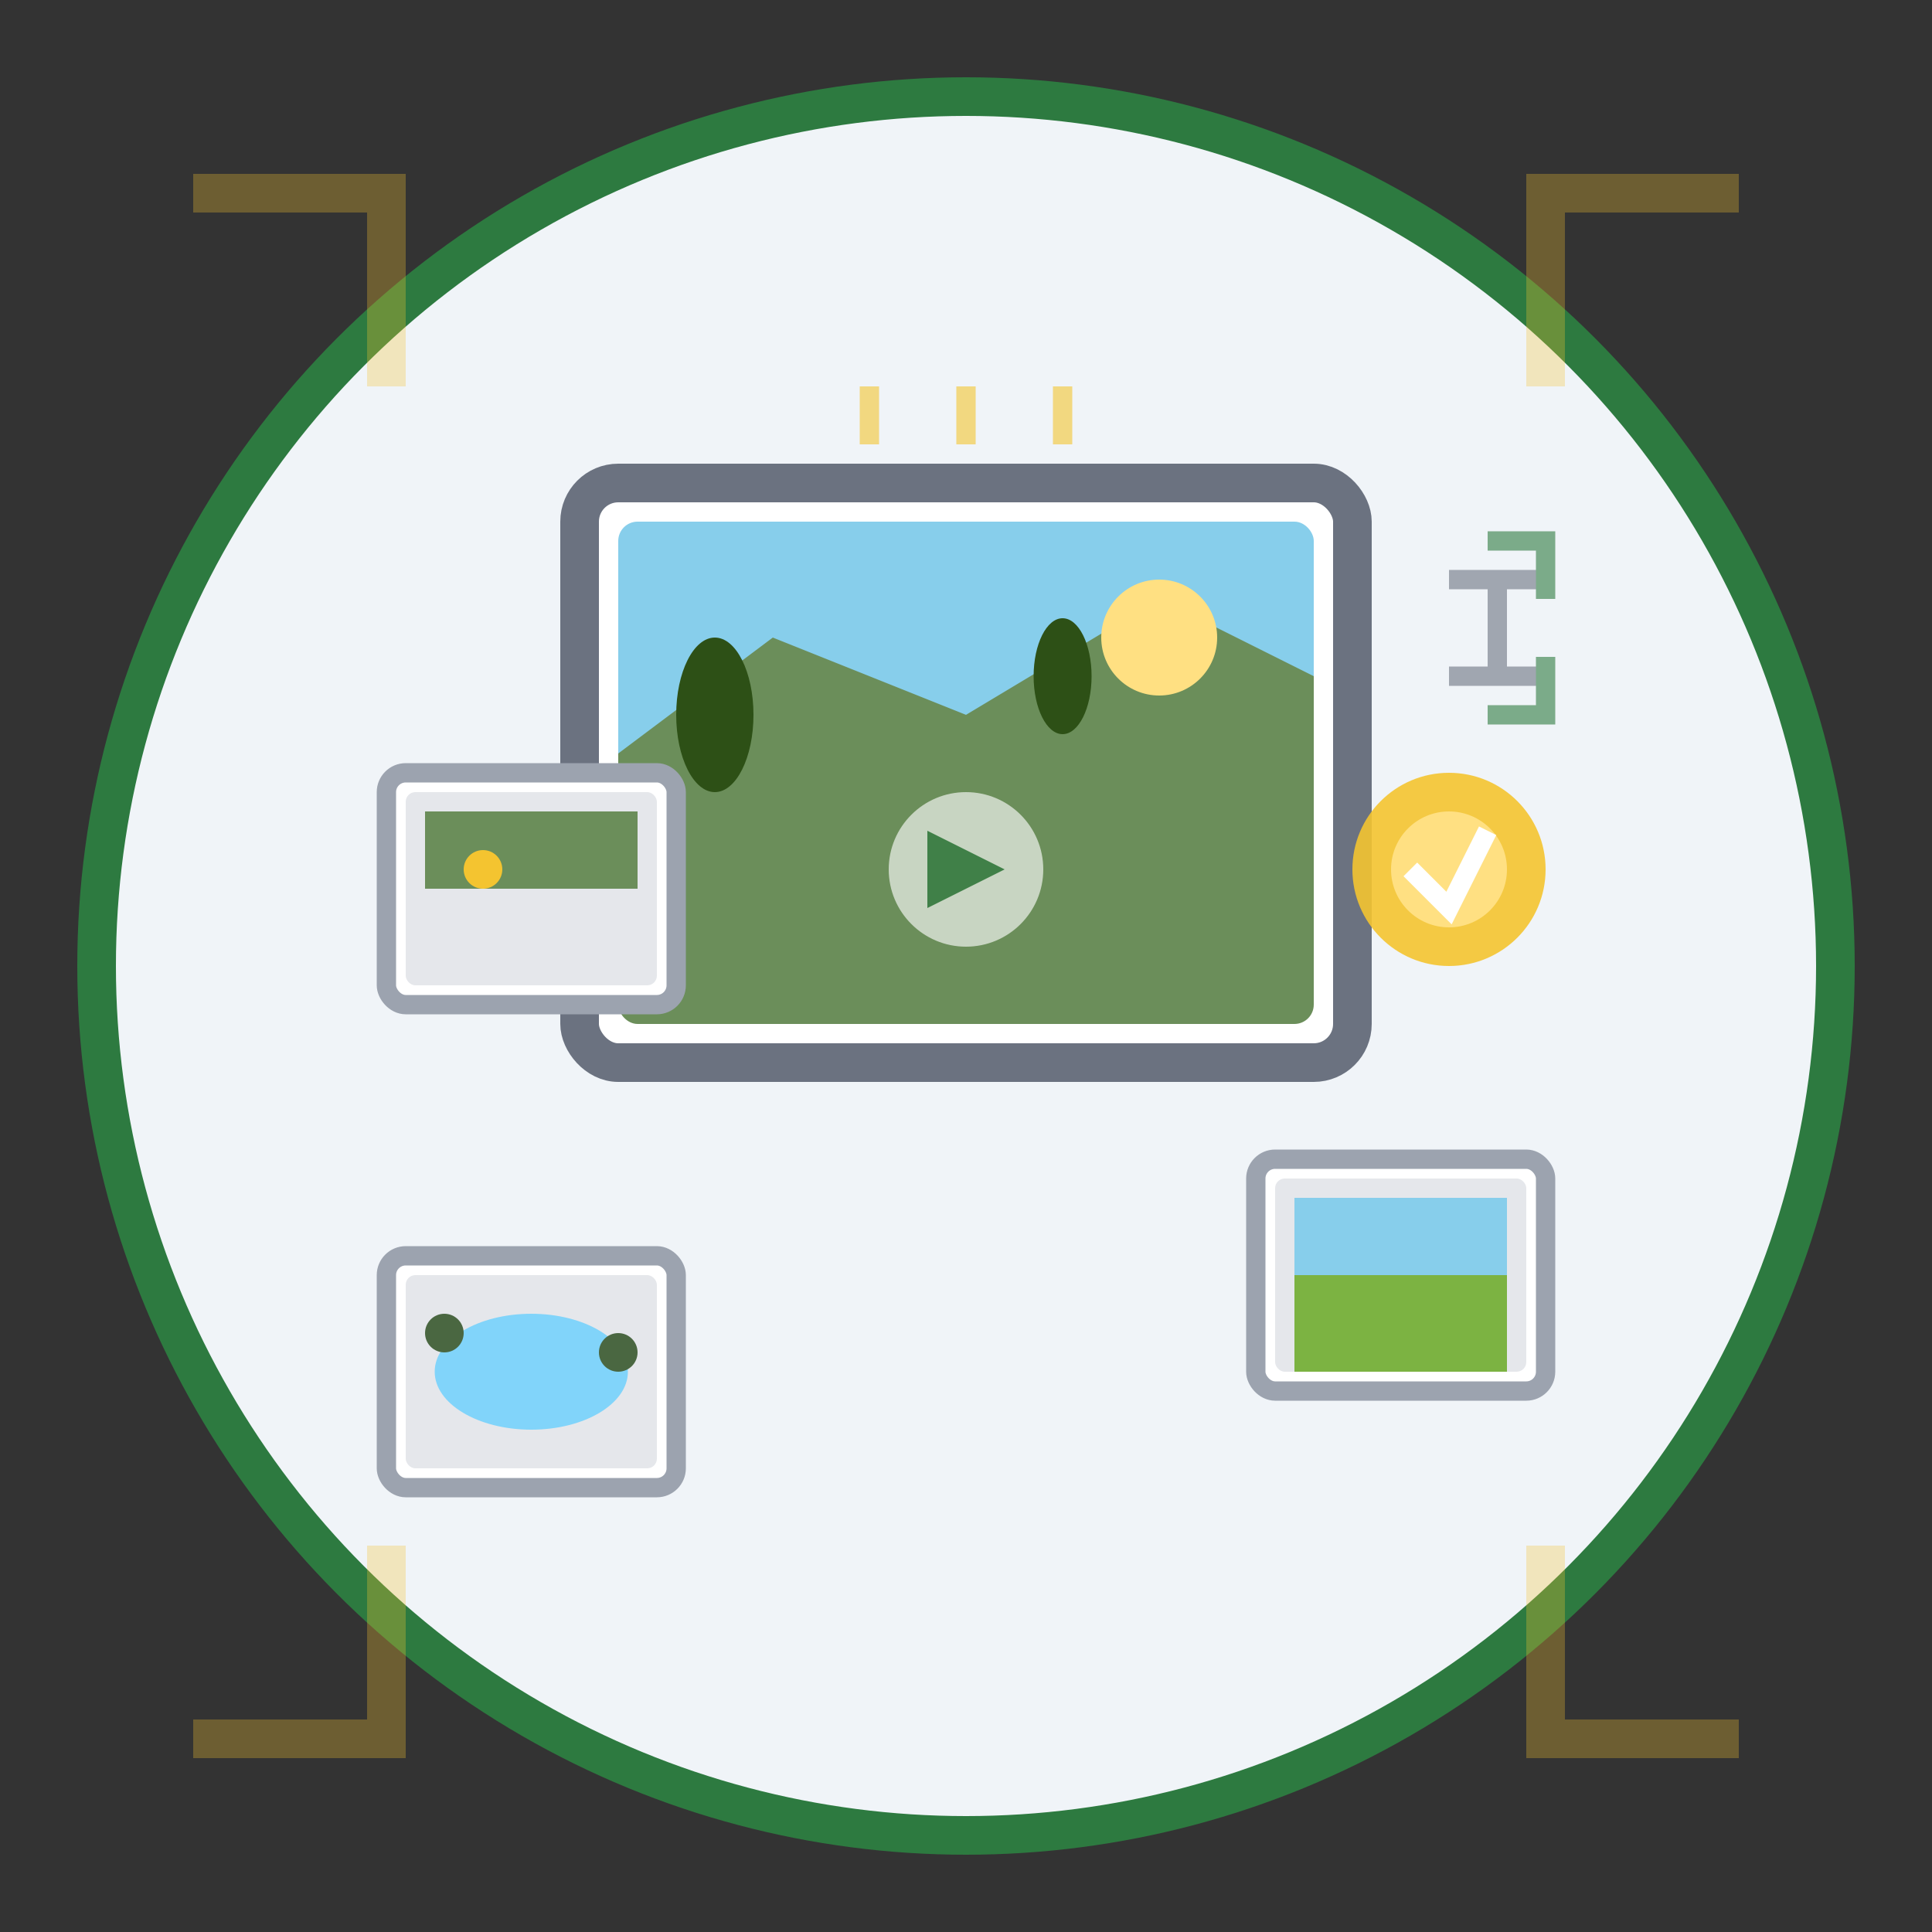 <svg xmlns="http://www.w3.org/2000/svg" viewBox="0 0 100 100" fill="none">
  <rect x="0" y="0" width="100" height="100" fill="#333333" stroke="none"/>
  <!-- Background circle -->
  <circle cx="50" cy="50" r="45" fill="#F0F4F8" stroke="#2D7A40" stroke-width="2"/>
  
  <!-- Portfolio/gallery representation -->
  <g transform="translate(15, 15)">
    <!-- Main frame (representing a project photo) -->
    <rect x="15" y="10" width="40" height="30" fill="white" stroke="#6B7280" stroke-width="2" rx="2"/>
    
    <!-- Image content - landscape scene -->
    <g clip-path="url(#frameClip)">
      <defs>
        <clipPath id="frameClip">
          <rect x="17" y="12" width="36" height="26" rx="1"/>
        </clipPath>
      </defs>
      
      <!-- Sky -->
      <rect x="17" y="12" width="36" height="12" fill="#87CEEB"/>
      
      <!-- Hills -->
      <path d="M17 24 L25 18 L35 22 L45 16 L53 20 L53 38 L17 38 Z" fill="#6B8E5A"/>
      
      <!-- Trees -->
      <ellipse cx="22" cy="22" rx="2" ry="4" fill="#2D5016"/>
      <ellipse cx="40" cy="20" rx="1.5" ry="3" fill="#2D5016"/>
      
      <!-- Sun -->
      <circle cx="45" cy="18" r="3" fill="#FFE082"/>
    </g>
    
    <!-- Smaller portfolio thumbnails -->
    <g>
      <!-- Thumbnail 1 -->
      <rect x="5" y="25" width="15" height="12" fill="white" stroke="#9CA3AF" stroke-width="1" rx="1"/>
      <rect x="6" y="26" width="13" height="10" fill="#E5E7EB" rx="0.5"/>
      <rect x="7" y="27" width="11" height="4" fill="#6B8E5A"/>
      <circle cx="10" cy="30" r="1" fill="#F4C430"/>
      
      <!-- Thumbnail 2 -->
      <rect x="50" y="45" width="15" height="12" fill="white" stroke="#9CA3AF" stroke-width="1" rx="1"/>
      <rect x="51" y="46" width="13" height="10" fill="#E5E7EB" rx="0.5"/>
      <rect x="52" y="47" width="11" height="4" fill="#87CEEB"/>
      <rect x="52" y="51" width="11" height="5" fill="#7CB342"/>
      
      <!-- Thumbnail 3 -->
      <rect x="5" y="50" width="15" height="12" fill="white" stroke="#9CA3AF" stroke-width="1" rx="1"/>
      <rect x="6" y="51" width="13" height="10" fill="#E5E7EB" rx="0.5"/>
      <ellipse cx="12.5" cy="56" rx="5" ry="3" fill="#81D4FA"/>
      <circle cx="8" cy="54" r="1" fill="#4A6741"/>
      <circle cx="17" cy="55" r="1" fill="#4A6741"/>
    </g>
    
    <!-- Decorative elements suggesting design/creativity -->
    <g opacity="0.6">
      <!-- Design grid lines -->
      <line x1="30" y1="5" x2="30" y2="8" stroke="#F4C430" stroke-width="1"/>
      <line x1="35" y1="5" x2="35" y2="8" stroke="#F4C430" stroke-width="1"/>
      <line x1="40" y1="5" x2="40" y2="8" stroke="#F4C430" stroke-width="1"/>
      
      <!-- Measurement/planning tools -->
      <line x1="60" y1="15" x2="65" y2="15" stroke="#6B7280" stroke-width="1"/>
      <line x1="60" y1="20" x2="65" y2="20" stroke="#6B7280" stroke-width="1"/>
      <line x1="62.5" y1="15" x2="62.5" y2="20" stroke="#6B7280" stroke-width="1"/>
      
      <!-- Corner markers -->
      <path d="M62 13 L65 13 L65 16" stroke="#2D7A40" stroke-width="1" fill="none"/>
      <path d="M62 22 L65 22 L65 19" stroke="#2D7A40" stroke-width="1" fill="none"/>
    </g>
    
    <!-- Award/quality badge -->
    <g transform="translate(55, 25)">
      <circle cx="5" cy="5" r="5" fill="#F4C430" opacity="0.9"/>
      <circle cx="5" cy="5" r="3" fill="#FFE082"/>
      <path d="M3 5 L5 7 L7 3" stroke="white" stroke-width="1" fill="none"/>
    </g>
    
    <!-- Play button (suggesting video portfolio) -->
    <g transform="translate(30, 25)" opacity="0.7">
      <circle cx="5" cy="5" r="4" fill="white" opacity="0.9"/>
      <path d="M3 3 L7 5 L3 7 Z" fill="#2D7A40"/>
    </g>
  </g>
  
  <!-- Corner decorative elements -->
  <g opacity="0.3">
    <path d="M10 10 L20 10 L20 20" stroke="#F4C430" stroke-width="2" fill="none"/>
    <path d="M90 10 L80 10 L80 20" stroke="#F4C430" stroke-width="2" fill="none"/>
    <path d="M10 90 L20 90 L20 80" stroke="#F4C430" stroke-width="2" fill="none"/>
    <path d="M90 90 L80 90 L80 80" stroke="#F4C430" stroke-width="2" fill="none"/>
  </g>
</svg>

